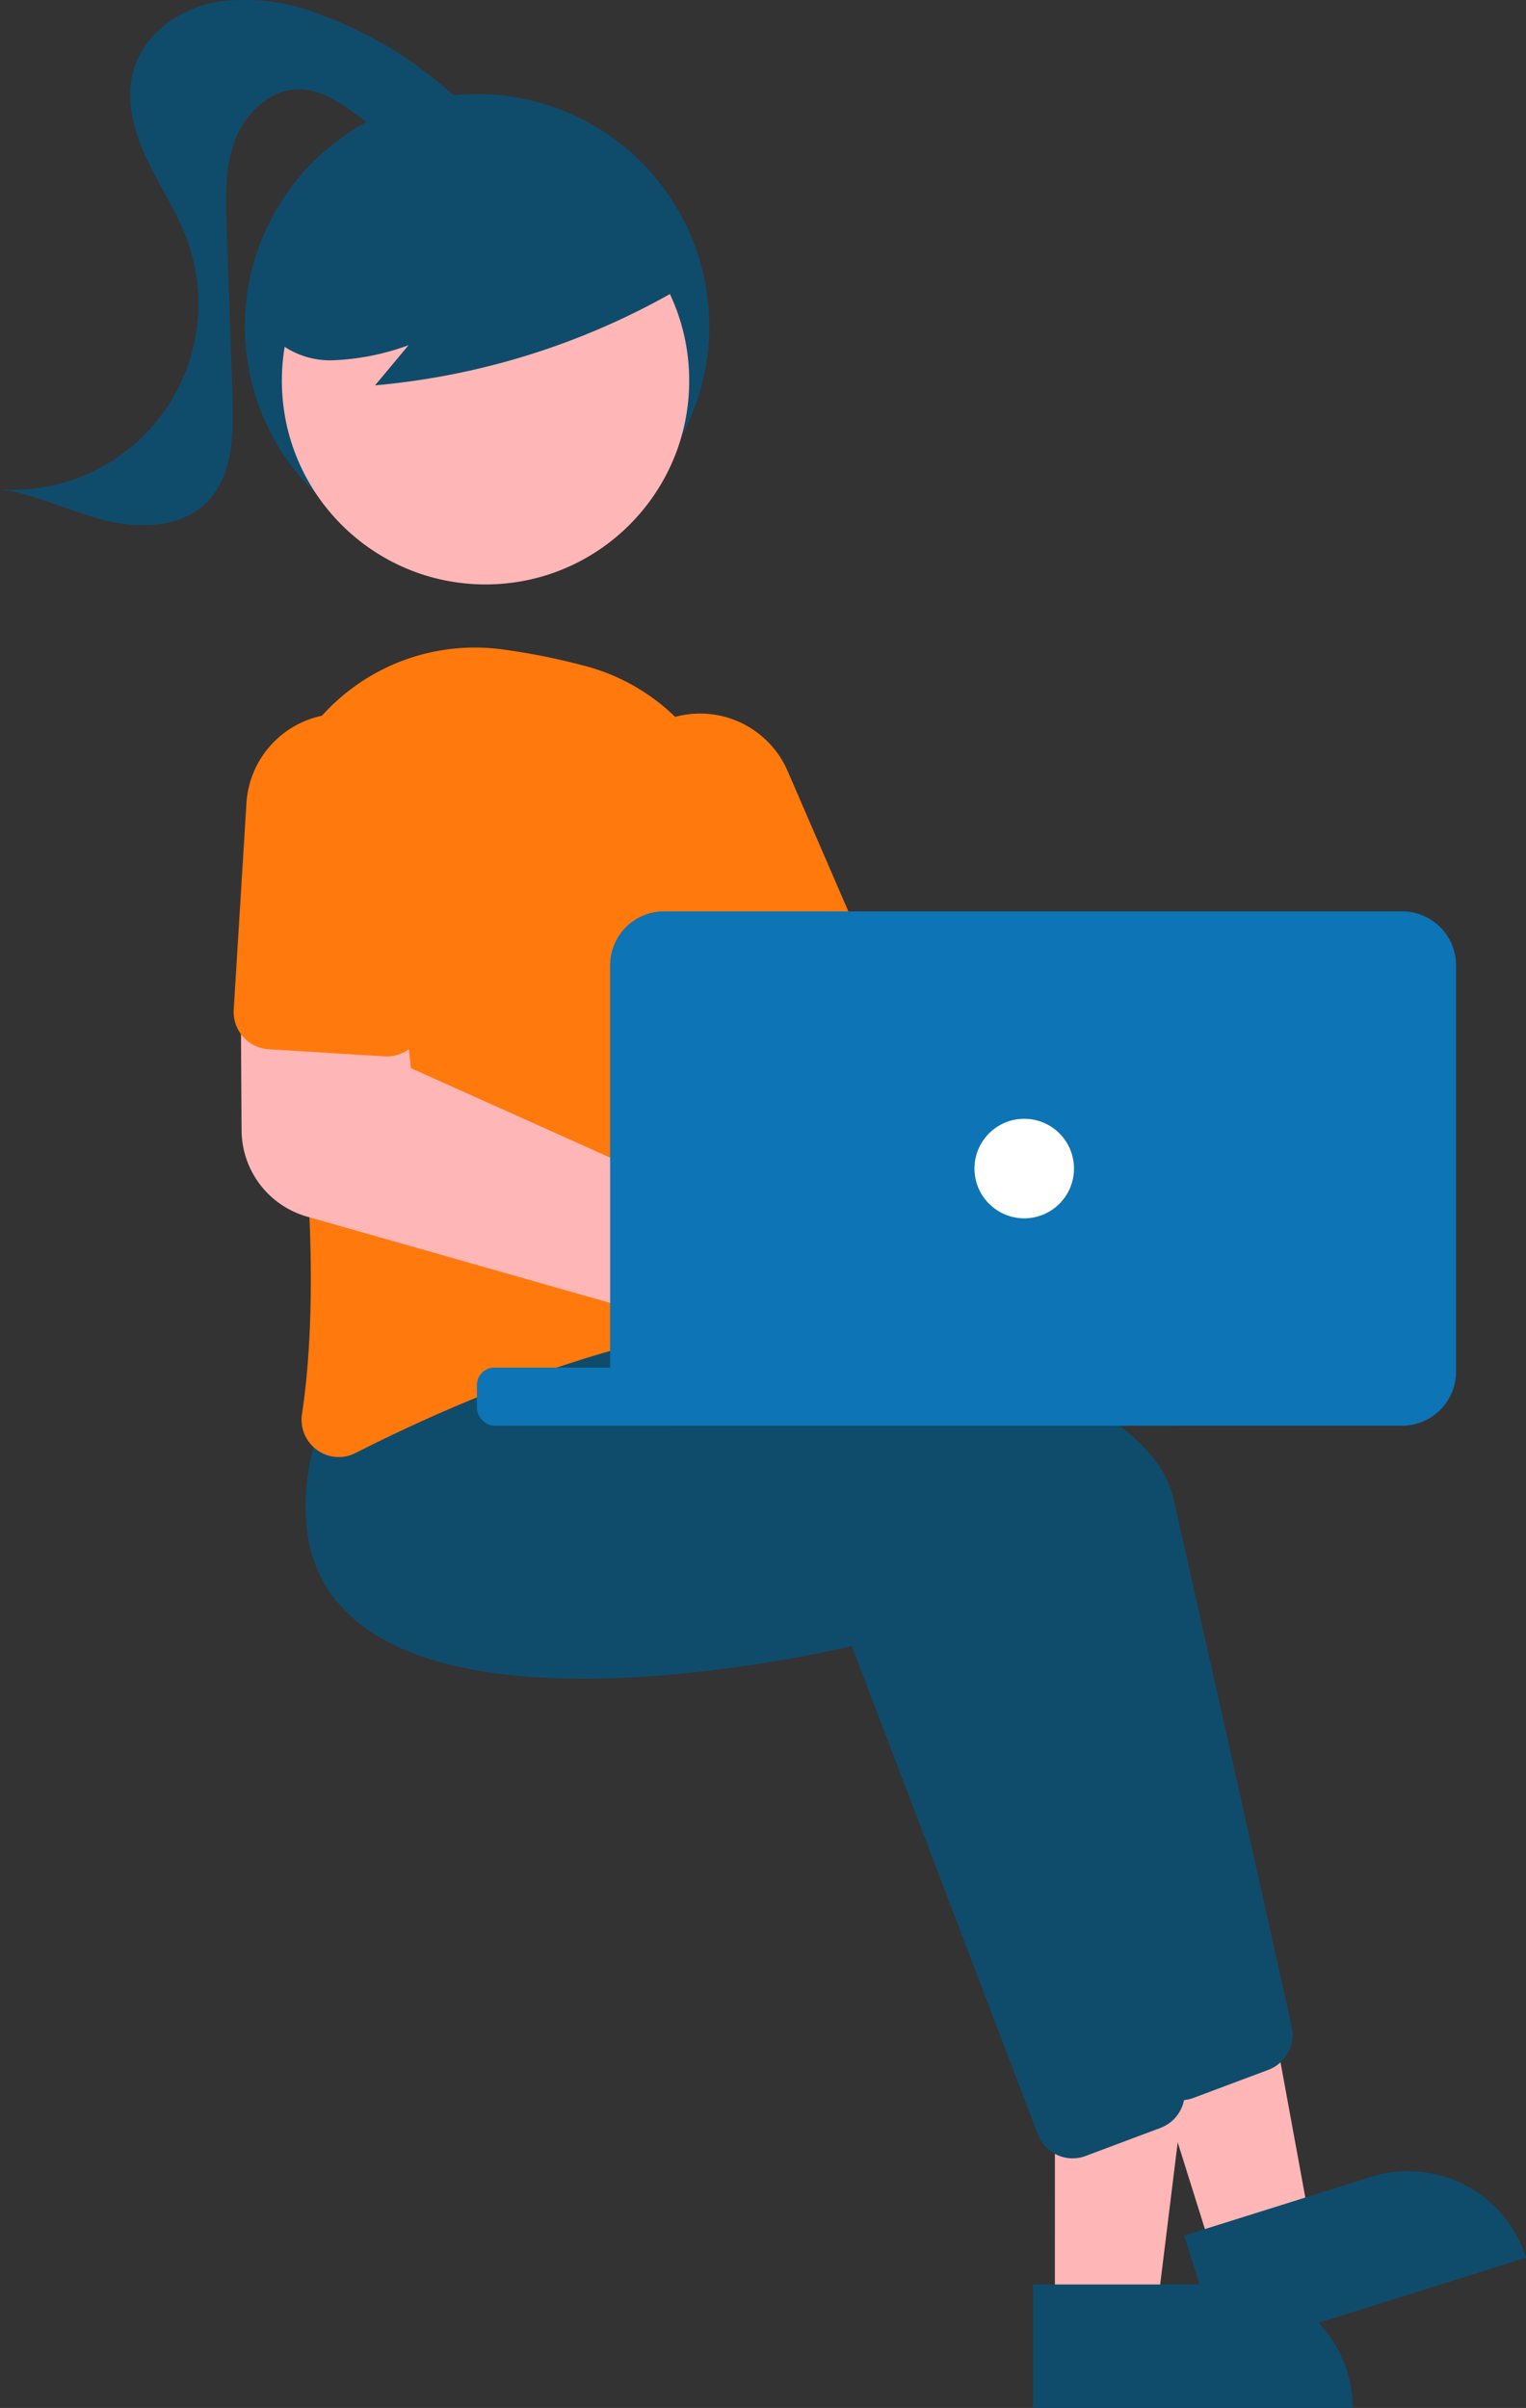 <svg xmlns="http://www.w3.org/2000/svg" width="155.636" height="245.526" viewBox="0 0 155.636 245.526">
  <rect x="0" y="0" width="155.636" height="245.526" fill="#333333" stroke="none"/>
  <g id="Group_41" data-name="Group 41" transform="translate(0)">
    <ellipse id="Ellipse_97" data-name="Ellipse 97" cx="23.682" cy="23.682" rx="23.682" ry="23.682" transform="translate(24.973 9.594)" fill="#0f4c6b"/>
    <path id="Path_630" data-name="Path 630" d="M199.872,498.26h10.372l4.933-39.994h-15.3Z" transform="translate(-92.283 -262.362)" fill="#ffb6b6"/>
    <path id="Path_631" data-name="Path 631" d="M194.891,519.677h-20v12.591h32.588A12.591,12.591,0,0,0,194.891,519.677Z" transform="translate(-69.527 -286.742)" fill="#0f4c6b"/>
    <path id="Path_632" data-name="Path 632" d="M193.979,486.853l9.893-3.1L196.6,444.111,182,448.693Z" transform="translate(-70.204 -256.742)" fill="#ffb6b6"/>
    <path id="Path_633" data-name="Path 633" d="M164.652,501.1l-19.08,5.988,3.77,12.013,31.093-9.758a12.591,12.591,0,0,0-15.784-8.243h0Z" transform="translate(-24.799 -279.137)" fill="#0f4c6b"/>
    <path id="Path_634" data-name="Path 634" d="M263.3,433.474a3.772,3.772,0,0,0,1.326-.241l7.632-2.86a3.82,3.82,0,0,0,2.38-4.384c-1.921-8.636-8.466-38.035-12.05-53.8-4.251-18.7-66.26-22.18-68.9-22.319l-.217-.011-6.976,8.762c-2.521,8.1-1.722,14.421,2.375,18.783,11.953,12.726,47.641,4.829,51.9,3.83l18.967,49.794a3.817,3.817,0,0,0,3.564,2.451Z" transform="translate(-142.896 -219.322)" fill="#0f4c6b"/>
    <path id="Path_635" data-name="Path 635" d="M281.535,443.292a3.77,3.77,0,0,0,1.326-.241l7.629-2.861a3.819,3.819,0,0,0,2.38-4.384c-1.921-8.635-8.466-38.035-12.05-53.8-4.251-18.7-66.26-22.18-68.9-22.319l-.217-.011-6.973,8.765c-2.521,8.1-1.722,14.421,2.375,18.783,11.953,12.723,47.641,4.829,51.9,3.83l18.97,49.792a3.817,3.817,0,0,0,3.564,2.451Z" transform="translate(-172.129 -223.22)" fill="#0f4c6b"/>
    <path id="Path_636" data-name="Path 636" d="M221.264,294.023a8.923,8.923,0,0,0-.748,1.185L178.8,299.6,172.8,291.37l-13.609,7.438,11.794,19.979,51.159-13.044a8.877,8.877,0,1,0-.877-11.72Z" transform="translate(-89.787 -195.762)" fill="#feb8b8"/>
    <path id="Path_637" data-name="Path 637" d="M279.242,325.425a3.809,3.809,0,0,0,1.734-.422c8.341-4.242,24.584-11.587,39.645-13.124a3.715,3.715,0,0,0,2.618-1.48,3.822,3.822,0,0,0,.7-2.969c-1.359-7.524-4.477-26.682-4.075-42.036A20.8,20.8,0,0,0,304.153,244.7h0a67.562,67.562,0,0,0-8.382-1.653,20.972,20.972,0,0,0-23.309,24.326c2.686,15.912,5.394,38.136,3.04,53.65a3.812,3.812,0,0,0,1.538,3.678,3.745,3.745,0,0,0,2.2.723Z" transform="translate(-244.702 -176.853)" fill="#ff790c"/>
    <path id="Path_638" data-name="Path 638" d="M268.7,289.374a3.808,3.808,0,0,0,1.511-.315l10.867-4.7a3.81,3.81,0,0,0,1.981-5l-8.4-19.4a9.726,9.726,0,1,0-17.907,7.6l.055.128,8.4,19.4A3.816,3.816,0,0,0,268.7,289.374Z" transform="translate(-194.302 -181.275)" fill="#ff790c"/>
    <ellipse id="Ellipse_98" data-name="Ellipse 98" cx="20.773" cy="20.773" rx="20.773" ry="20.773" transform="translate(28.746 18.046)" fill="#ffb6b6"/>
    <path id="Path_639" data-name="Path 639" d="M331.343,171.387a74.926,74.926,0,0,1-32.415,10.681l3.417-4.094a25.106,25.106,0,0,1-7.756,1.54,8.494,8.494,0,0,1-6.924-3.241,7.9,7.9,0,0,1-.529-7.3,14.963,14.963,0,0,1,4.708-5.887,28.028,28.028,0,0,1,26.088-4.662,16.751,16.751,0,0,1,7.792,5c1.969,2.429,5.76,4.594,4.752,7.554Z" transform="translate(-260.677 -142.776)" fill="#0f4c6b"/>
    <path id="Path_640" data-name="Path 640" d="M372.3,144.494a40.351,40.351,0,0,0-14.68-9.5,20.654,20.654,0,0,0-11.121-1.38c-3.71.747-7.218,3.313-8.254,6.953-.844,2.976.028,6.181,1.341,8.985s3.067,5.4,4.129,8.307a18.959,18.959,0,0,1-19.078,25.424c3.645.489,7,2.2,10.568,3.113s7.768.85,10.416-1.7c2.8-2.7,2.858-7.092,2.722-10.981l-.6-17.343c-.1-2.948-.191-5.991.873-8.743s3.59-5.162,6.54-5.136c2.236.019,4.214,1.374,6.008,2.709s3.691,2.761,5.918,2.96,4.77-1.447,4.6-3.678" transform="translate(-324.634 -133.382)" fill="#0f4c6b"/>
    <path id="Path_641" data-name="Path 641" d="M308.131,341.277a9.307,9.307,0,1,0-3.588-17.9h0a8.936,8.936,0,0,0-1.109.562l-37.841-16.987-1.063-10.263-16.312-.437.108,17.086a9.2,9.2,0,0,0,6.649,8.749l44.251,12.594a8.736,8.736,0,0,0,.3.862,9.342,9.342,0,0,0,8.6,5.734Z" transform="translate(-223.687 -198.042)" fill="#ffb6b6"/>
    <path id="Path_642" data-name="Path 642" d="M331.845,287.841a3.8,3.8,0,0,0,1.49.4l11.819.727a3.81,3.81,0,0,0,4.032-3.565l1.3-21.1a9.727,9.727,0,0,0-19.417-1.195l-1.3,21.1a3.815,3.815,0,0,0,2.075,3.63Z" transform="translate(-305.932 -181.258)" fill="#ff790c"/>
    <rect id="Rectangle_91" data-name="Rectangle 91" width="72.737" height="5.92" rx="1.778" transform="translate(48.64 139.448)" fill="#0d74b5"/>
    <path id="Path_643" data-name="Path 643" d="M243.674,334.437V292.994a5.5,5.5,0,0,0-5.5-5.5H162.9a5.5,5.5,0,0,0-5.5,5.5v41.443a5.5,5.5,0,0,0,5.5,5.5h75.274A5.5,5.5,0,0,0,243.674,334.437Z" transform="translate(-95.173 -194.566)" fill="#0d74b5"/>
    <ellipse id="Ellipse_99" data-name="Ellipse 99" cx="5.075" cy="5.075" rx="5.075" ry="5.075" transform="translate(99.386 114.077)" fill="#fff"/>
  </g>
</svg>
